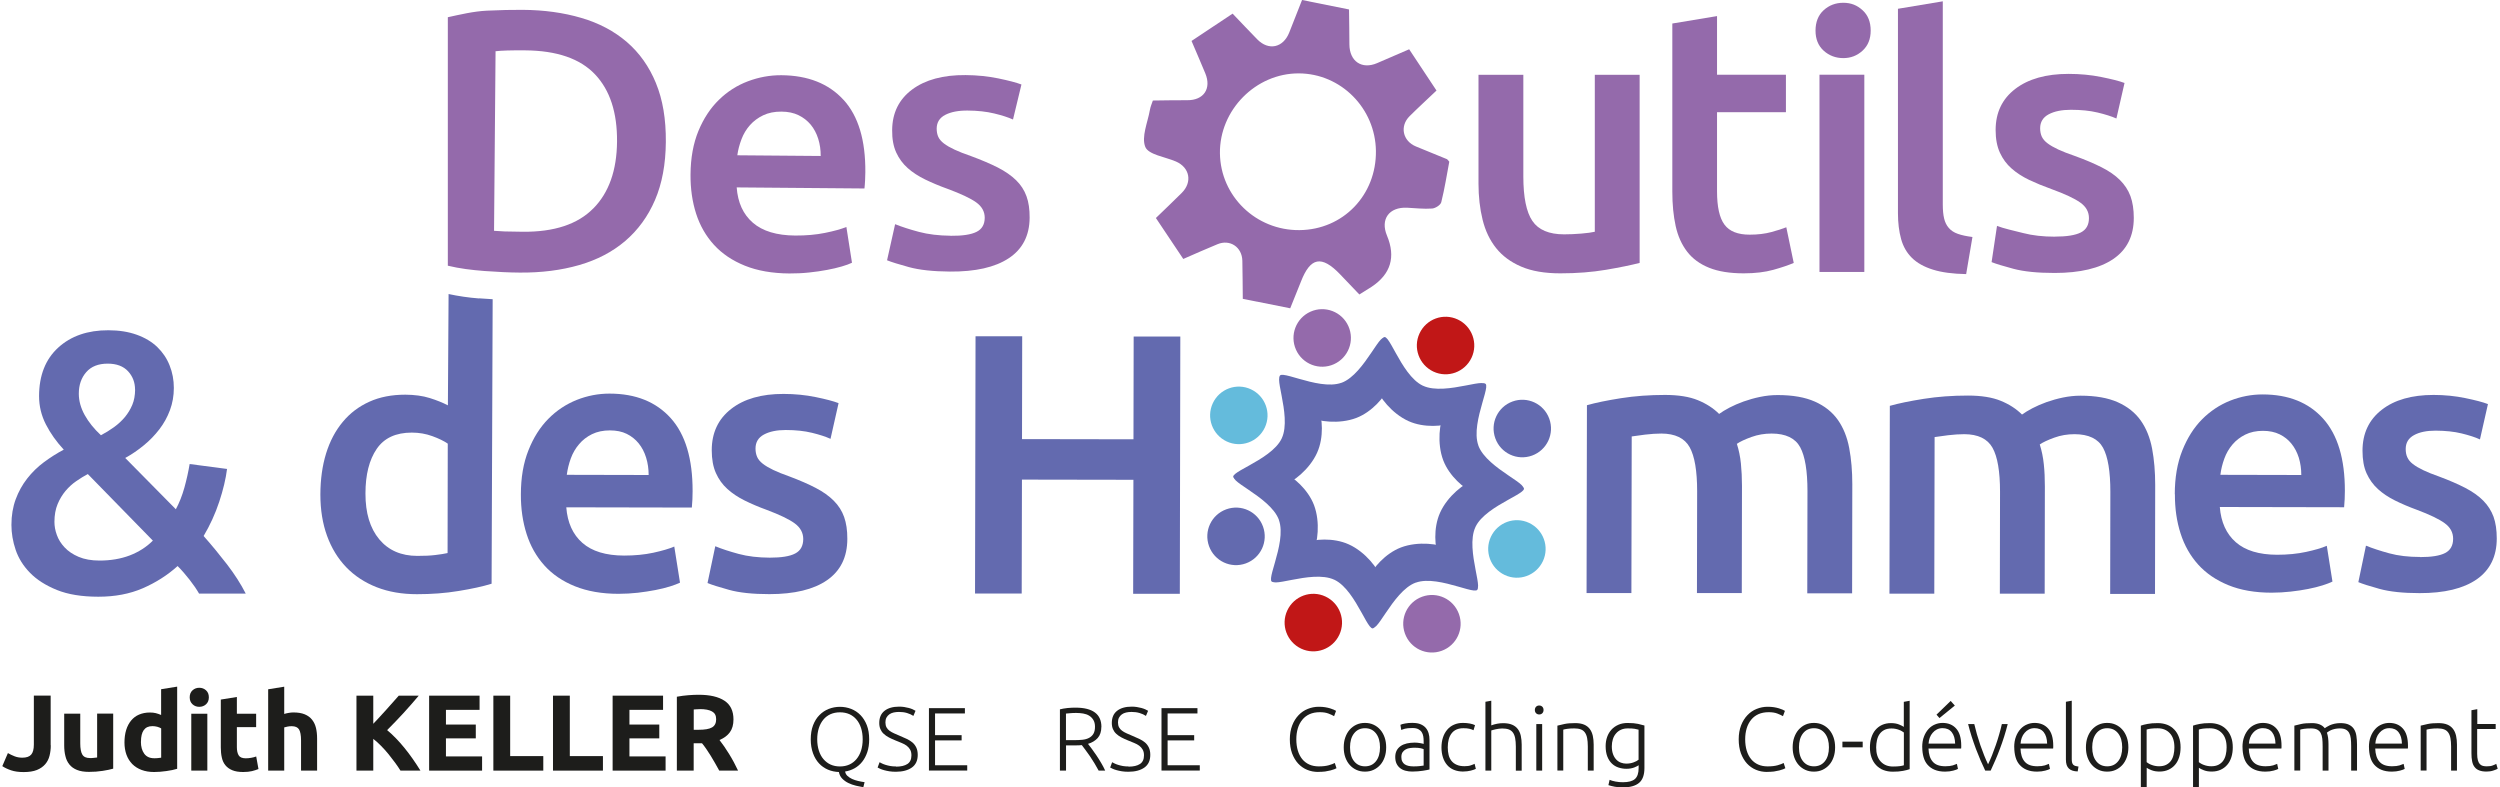 <svg xmlns="http://www.w3.org/2000/svg" width="381" height="120" viewBox="0 0 381 120" fill="none"><path d="M7.74 113.596C7.74 114.153 7.673 114.682 7.548 115.182C7.424 115.673 7.203 116.105 6.886 116.471C6.569 116.836 6.147 117.134 5.619 117.346C5.091 117.558 4.42 117.663 3.604 117.663C2.855 117.663 2.222 117.577 1.685 117.394C1.147 117.211 0.706 117 0.351 116.759L1.205 114.769C1.521 114.952 1.867 115.125 2.222 115.259C2.587 115.403 2.98 115.471 3.402 115.471C4.026 115.471 4.477 115.317 4.746 115.009C5.024 114.702 5.159 114.182 5.159 113.461V106.008H7.721V113.586L7.74 113.596Z" fill="#1D1D1B"></path><path d="M17.251 117.144C16.838 117.269 16.3 117.375 15.638 117.481C14.986 117.586 14.295 117.634 13.565 117.634C12.836 117.634 12.222 117.538 11.732 117.336C11.243 117.134 10.859 116.865 10.571 116.5C10.283 116.144 10.082 115.721 9.967 115.221C9.842 114.73 9.784 114.182 9.784 113.586V108.759H12.231V113.288C12.231 114.076 12.337 114.653 12.548 115C12.759 115.355 13.143 115.528 13.719 115.528C13.892 115.528 14.084 115.528 14.276 115.5C14.477 115.48 14.65 115.461 14.803 115.442V108.749H17.251V117.125V117.144Z" fill="#1D1D1B"></path><path d="M27.011 117.163C26.79 117.231 26.541 117.288 26.253 117.356C25.965 117.413 25.667 117.471 25.36 117.509C25.044 117.558 24.727 117.586 24.41 117.615C24.084 117.644 23.777 117.654 23.479 117.654C22.769 117.654 22.136 117.548 21.57 117.336C21.013 117.125 20.543 116.827 20.159 116.442C19.775 116.048 19.477 115.577 19.276 115.028C19.074 114.471 18.969 113.846 18.969 113.153C18.969 112.461 19.055 111.817 19.228 111.249C19.401 110.682 19.66 110.201 19.986 109.807C20.312 109.413 20.715 109.105 21.195 108.903C21.675 108.701 22.212 108.586 22.827 108.586C23.163 108.586 23.47 108.614 23.738 108.682C24.007 108.749 24.276 108.845 24.554 108.961V105.037L27.001 104.643V117.154L27.011 117.163ZM21.474 113.038C21.474 113.798 21.646 114.403 21.982 114.865C22.318 115.327 22.827 115.557 23.498 115.557C23.719 115.557 23.921 115.557 24.103 115.528C24.285 115.509 24.439 115.49 24.564 115.471V111.009C24.41 110.913 24.209 110.826 23.969 110.759C23.729 110.692 23.47 110.663 23.22 110.663C22.059 110.663 21.483 111.451 21.483 113.038H21.474Z" fill="#1D1D1B"></path><path d="M31.829 106.268C31.829 106.72 31.685 107.076 31.397 107.336C31.109 107.595 30.763 107.72 30.37 107.72C29.976 107.72 29.631 107.595 29.343 107.336C29.055 107.076 28.911 106.72 28.911 106.268C28.911 105.816 29.055 105.46 29.343 105.201C29.631 104.941 29.976 104.816 30.37 104.816C30.763 104.816 31.109 104.941 31.397 105.201C31.685 105.46 31.829 105.816 31.829 106.268ZM31.598 117.442H29.151V108.778H31.598V117.442Z" fill="#1D1D1B"></path><path d="M33.652 106.614L36.099 106.22V108.778H39.036V110.817H36.099V113.865C36.099 114.384 36.185 114.798 36.368 115.105C36.55 115.413 36.915 115.567 37.462 115.567C37.721 115.567 37.999 115.538 38.278 115.49C38.556 115.442 38.815 115.375 39.045 115.288L39.391 117.202C39.093 117.327 38.767 117.423 38.402 117.519C38.038 117.606 37.596 117.654 37.068 117.654C36.397 117.654 35.85 117.567 35.408 117.384C34.967 117.202 34.621 116.952 34.352 116.625C34.084 116.298 33.901 115.904 33.805 115.442C33.7 114.98 33.652 114.471 33.652 113.913V106.634V106.614Z" fill="#1D1D1B"></path><path d="M40.869 117.442V105.047L43.316 104.653V108.807C43.48 108.749 43.691 108.701 43.95 108.653C44.209 108.605 44.458 108.576 44.698 108.576C45.399 108.576 45.984 108.672 46.445 108.864C46.906 109.057 47.28 109.326 47.558 109.682C47.837 110.038 48.038 110.451 48.153 110.932C48.268 111.413 48.326 111.951 48.326 112.547V117.442H45.879V112.846C45.879 112.057 45.773 111.49 45.572 111.163C45.37 110.836 44.996 110.672 44.449 110.672C44.228 110.672 44.026 110.692 43.835 110.73C43.643 110.768 43.47 110.807 43.316 110.855V117.442H40.869Z" fill="#1D1D1B"></path><path d="M61.032 117.442C60.802 117.067 60.533 116.673 60.217 116.24C59.9 115.807 59.564 115.375 59.209 114.932C58.854 114.49 58.47 114.076 58.077 113.673C57.683 113.269 57.29 112.913 56.887 112.605V117.442H54.324V106.018H56.887V110.307C57.549 109.615 58.211 108.884 58.892 108.134C59.574 107.384 60.198 106.672 60.773 106.018H63.816C63.038 106.941 62.261 107.836 61.474 108.691C60.687 109.547 59.862 110.403 58.998 111.269C59.91 112.028 60.783 112.932 61.637 113.98C62.491 115.028 63.297 116.182 64.075 117.442H61.023H61.032Z" fill="#1D1D1B"></path><path d="M65.399 117.442V106.018H73.086V108.182H67.961V110.422H72.51V112.528H67.961V115.278H73.47V117.442H65.399Z" fill="#1D1D1B"></path><path d="M82.798 115.23V117.442H75.188V106.018H77.75V115.23H82.798Z" fill="#1D1D1B"></path><path d="M91.887 115.23V117.442H84.276V106.018H86.839V115.23H91.887Z" fill="#1D1D1B"></path><path d="M93.364 117.442V106.018H101.051V108.182H95.927V110.422H100.476V112.528H95.927V115.278H101.435V117.442H93.364Z" fill="#1D1D1B"></path><path d="M106.493 105.883C108.201 105.883 109.507 106.191 110.418 106.797C111.33 107.403 111.781 108.355 111.781 109.643C111.781 110.442 111.599 111.095 111.234 111.595C110.869 112.096 110.341 112.49 109.65 112.778C109.881 113.067 110.121 113.394 110.37 113.759C110.62 114.125 110.869 114.509 111.119 114.913C111.368 115.317 111.608 115.73 111.839 116.163C112.069 116.596 112.28 117.019 112.482 117.442H109.612C109.401 117.067 109.19 116.692 108.979 116.307C108.768 115.923 108.547 115.548 108.316 115.182C108.086 114.817 107.865 114.48 107.645 114.153C107.424 113.826 107.203 113.538 106.983 113.269H105.716V117.442H103.153V106.182C103.71 106.076 104.286 105.999 104.89 105.951C105.495 105.903 106.023 105.883 106.493 105.883ZM106.647 108.076C106.464 108.076 106.292 108.076 106.148 108.095C106.004 108.105 105.86 108.114 105.725 108.124V111.22H106.445C107.405 111.22 108.096 111.105 108.518 110.855C108.931 110.615 109.142 110.201 109.142 109.615C109.142 109.028 108.931 108.653 108.508 108.422C108.086 108.182 107.462 108.066 106.647 108.066V108.076Z" fill="#1D1D1B"></path><path d="M132.463 112.673C132.463 113.403 132.367 114.057 132.175 114.625C131.983 115.192 131.724 115.682 131.397 116.096C131.071 116.509 130.678 116.836 130.236 117.086C129.785 117.336 129.305 117.5 128.797 117.577C128.835 117.836 128.95 118.058 129.142 118.24C129.334 118.423 129.574 118.577 129.852 118.711C130.131 118.836 130.438 118.942 130.774 119.019C131.109 119.096 131.436 119.163 131.762 119.202L131.57 119.981C131.225 119.913 130.85 119.837 130.447 119.74C130.044 119.644 129.66 119.51 129.305 119.337C128.941 119.163 128.633 118.942 128.365 118.673C128.096 118.404 127.923 118.058 127.846 117.654C127.261 117.634 126.714 117.519 126.186 117.298C125.668 117.077 125.207 116.759 124.823 116.346C124.44 115.932 124.123 115.413 123.902 114.798C123.681 114.182 123.557 113.48 123.557 112.682C123.557 111.884 123.672 111.153 123.912 110.528C124.152 109.913 124.468 109.393 124.881 108.98C125.284 108.566 125.764 108.249 126.301 108.038C126.839 107.826 127.415 107.72 128.01 107.72C128.605 107.72 129.18 107.826 129.718 108.038C130.255 108.249 130.726 108.557 131.138 108.98C131.541 109.393 131.868 109.913 132.108 110.528C132.347 111.144 132.463 111.865 132.463 112.682V112.673ZM131.474 112.673C131.474 112.028 131.388 111.461 131.225 110.951C131.061 110.442 130.831 110.009 130.524 109.653C130.227 109.297 129.862 109.028 129.44 108.836C129.017 108.653 128.537 108.557 128.01 108.557C127.482 108.557 127.002 108.653 126.58 108.836C126.157 109.028 125.793 109.297 125.495 109.653C125.198 110.009 124.958 110.442 124.795 110.951C124.632 111.461 124.545 112.038 124.545 112.673C124.545 113.307 124.632 113.884 124.795 114.394C124.958 114.903 125.188 115.336 125.495 115.692C125.802 116.048 126.157 116.327 126.58 116.519C127.002 116.711 127.482 116.807 128.01 116.807C128.537 116.807 129.017 116.711 129.44 116.519C129.862 116.327 130.227 116.048 130.524 115.692C130.822 115.336 131.061 114.903 131.225 114.394C131.388 113.884 131.474 113.307 131.474 112.673Z" fill="#1D1D1B"></path><path d="M136.56 116.836C137.299 116.836 137.875 116.702 138.288 116.432C138.701 116.163 138.902 115.721 138.902 115.115C138.902 114.769 138.835 114.471 138.701 114.24C138.566 114.009 138.393 113.807 138.173 113.644C137.952 113.48 137.702 113.346 137.415 113.23C137.127 113.115 136.839 112.999 136.522 112.865C136.129 112.711 135.773 112.547 135.466 112.384C135.159 112.221 134.891 112.038 134.67 111.826C134.449 111.624 134.286 111.384 134.171 111.115C134.056 110.845 133.998 110.538 133.998 110.182C133.998 109.365 134.267 108.749 134.804 108.326C135.342 107.903 136.09 107.691 137.05 107.691C137.309 107.691 137.559 107.711 137.808 107.749C138.058 107.787 138.288 107.836 138.499 107.893C138.71 107.951 138.912 108.018 139.084 108.095C139.257 108.172 139.411 108.249 139.526 108.326L139.2 109.105C138.931 108.922 138.614 108.778 138.23 108.663C137.846 108.547 137.443 108.499 137.002 108.499C136.704 108.499 136.426 108.528 136.177 108.586C135.927 108.643 135.706 108.739 135.524 108.874C135.342 109.009 135.198 109.172 135.092 109.374C134.987 109.576 134.939 109.817 134.939 110.105C134.939 110.393 134.996 110.643 135.102 110.845C135.207 111.047 135.361 111.22 135.562 111.365C135.764 111.509 135.985 111.644 136.253 111.759C136.522 111.874 136.81 111.999 137.117 112.134C137.491 112.288 137.846 112.442 138.182 112.605C138.518 112.769 138.806 112.942 139.056 113.153C139.305 113.365 139.497 113.624 139.641 113.923C139.785 114.221 139.862 114.596 139.862 115.038C139.862 115.904 139.564 116.548 138.969 116.971C138.374 117.394 137.559 117.615 136.541 117.615C136.177 117.615 135.841 117.596 135.543 117.548C135.246 117.5 134.977 117.442 134.737 117.375C134.497 117.307 134.296 117.24 134.132 117.163C133.969 117.086 133.845 117.029 133.749 116.971L134.046 116.163C134.142 116.221 134.257 116.279 134.42 116.355C134.574 116.432 134.756 116.5 134.967 116.567C135.178 116.634 135.418 116.692 135.678 116.74C135.946 116.788 136.234 116.807 136.551 116.807L136.56 116.836Z" fill="#1D1D1B"></path><path d="M141.57 117.442V107.922H147.05V108.73H142.501V112.038H146.551V112.836H142.501V116.625H147.405V117.432H141.57V117.442Z" fill="#1D1D1B"></path><path d="M167.847 110.778C167.847 111.49 167.655 112.057 167.29 112.471C166.916 112.884 166.426 113.182 165.812 113.365C165.956 113.548 166.148 113.798 166.378 114.105C166.609 114.413 166.848 114.759 167.098 115.125C167.348 115.49 167.587 115.884 167.827 116.288C168.067 116.692 168.269 117.077 168.432 117.442H167.434C167.242 117.077 167.031 116.711 166.81 116.346C166.589 115.98 166.359 115.625 166.129 115.278C165.898 114.932 165.668 114.615 165.447 114.326C165.227 114.038 165.035 113.778 164.871 113.557C164.584 113.586 164.286 113.596 163.998 113.596H162.463V117.442H161.532V108.105C161.858 108.018 162.242 107.951 162.693 107.903C163.144 107.855 163.547 107.845 163.921 107.845C165.227 107.845 166.215 108.095 166.868 108.586C167.53 109.076 167.856 109.816 167.856 110.788L167.847 110.778ZM164.017 108.653C163.672 108.653 163.365 108.663 163.106 108.691C162.847 108.711 162.626 108.739 162.453 108.749V112.798H163.739C164.171 112.798 164.574 112.778 164.958 112.74C165.342 112.701 165.678 112.605 165.956 112.461C166.234 112.317 166.465 112.115 166.628 111.845C166.791 111.576 166.877 111.22 166.877 110.759C166.877 110.336 166.791 109.99 166.628 109.72C166.465 109.441 166.244 109.23 165.985 109.066C165.716 108.903 165.419 108.797 165.073 108.739C164.728 108.682 164.372 108.653 164.008 108.653H164.017Z" fill="#1D1D1B"></path><path d="M172.002 116.836C172.741 116.836 173.317 116.702 173.73 116.432C174.142 116.163 174.344 115.721 174.344 115.115C174.344 114.769 174.277 114.471 174.142 114.24C174.008 114.009 173.835 113.807 173.615 113.644C173.394 113.48 173.144 113.346 172.856 113.23C172.569 113.115 172.281 112.999 171.964 112.865C171.57 112.711 171.215 112.547 170.908 112.384C170.601 112.221 170.332 112.038 170.112 111.826C169.891 111.624 169.728 111.384 169.613 111.115C169.498 110.845 169.44 110.538 169.44 110.182C169.44 109.365 169.709 108.749 170.246 108.326C170.784 107.903 171.532 107.691 172.492 107.691C172.751 107.691 173 107.711 173.25 107.749C173.499 107.787 173.73 107.836 173.941 107.893C174.152 107.951 174.354 108.018 174.526 108.095C174.699 108.172 174.853 108.249 174.968 108.326L174.642 109.105C174.373 108.922 174.056 108.778 173.672 108.663C173.288 108.547 172.885 108.499 172.444 108.499C172.146 108.499 171.868 108.528 171.618 108.586C171.369 108.643 171.148 108.739 170.966 108.874C170.784 109.009 170.64 109.172 170.534 109.374C170.428 109.576 170.38 109.817 170.38 110.105C170.38 110.393 170.438 110.643 170.544 110.845C170.649 111.047 170.803 111.22 171.004 111.365C171.206 111.509 171.427 111.644 171.695 111.759C171.964 111.874 172.252 111.999 172.559 112.134C172.933 112.288 173.288 112.442 173.624 112.605C173.96 112.769 174.248 112.942 174.498 113.153C174.747 113.365 174.939 113.624 175.083 113.923C175.227 114.221 175.304 114.596 175.304 115.038C175.304 115.904 175.006 116.548 174.411 116.971C173.816 117.394 173 117.615 171.983 117.615C171.618 117.615 171.283 117.596 170.985 117.548C170.688 117.5 170.419 117.442 170.179 117.375C169.939 117.307 169.737 117.24 169.574 117.163C169.411 117.086 169.286 117.029 169.19 116.971L169.488 116.163C169.584 116.221 169.699 116.279 169.862 116.355C170.016 116.432 170.198 116.5 170.409 116.567C170.62 116.634 170.86 116.692 171.119 116.74C171.388 116.788 171.676 116.807 171.993 116.807L172.002 116.836Z" fill="#1D1D1B"></path><path d="M177.012 117.442V107.922H182.492V108.73H177.943V112.038H181.993V112.836H177.943V116.625H182.847V117.432H177.012V117.442Z" fill="#1D1D1B"></path><path d="M200.908 117.644C200.294 117.644 199.728 117.538 199.2 117.317C198.672 117.096 198.221 116.779 197.828 116.355C197.444 115.932 197.137 115.413 196.906 114.798C196.685 114.182 196.57 113.471 196.57 112.673C196.57 111.874 196.695 111.172 196.935 110.547C197.175 109.922 197.501 109.413 197.904 108.99C198.307 108.566 198.768 108.249 199.305 108.038C199.833 107.826 200.39 107.711 200.966 107.711C201.321 107.711 201.647 107.73 201.935 107.778C202.223 107.826 202.482 107.884 202.703 107.951C202.924 108.018 203.106 108.086 203.259 108.153C203.413 108.22 203.538 108.288 203.614 108.336L203.317 109.143C203.087 109.009 202.799 108.874 202.444 108.739C202.089 108.605 201.657 108.538 201.138 108.538C200.543 108.538 200.025 108.643 199.584 108.836C199.142 109.038 198.768 109.316 198.471 109.691C198.173 110.057 197.943 110.49 197.789 110.999C197.636 111.509 197.559 112.057 197.559 112.673C197.559 113.288 197.636 113.875 197.789 114.384C197.943 114.894 198.163 115.327 198.451 115.682C198.739 116.038 199.104 116.317 199.526 116.509C199.948 116.702 200.438 116.798 200.985 116.798C201.59 116.798 202.089 116.74 202.501 116.625C202.904 116.509 203.211 116.394 203.423 116.279L203.682 117.077C203.614 117.125 203.509 117.173 203.355 117.231C203.202 117.288 203 117.356 202.77 117.413C202.54 117.471 202.261 117.529 201.945 117.577C201.638 117.615 201.282 117.634 200.908 117.634V117.644Z" fill="#1D1D1B"></path><path d="M211.254 113.894C211.254 114.451 211.177 114.961 211.014 115.413C210.85 115.875 210.63 116.259 210.342 116.577C210.054 116.894 209.718 117.144 209.325 117.327C208.931 117.509 208.499 117.596 208.019 117.596C207.539 117.596 207.108 117.509 206.714 117.327C206.321 117.144 205.985 116.904 205.697 116.577C205.409 116.259 205.188 115.865 205.025 115.413C204.862 114.952 204.785 114.451 204.785 113.894C204.785 113.336 204.862 112.826 205.025 112.374C205.188 111.913 205.409 111.528 205.697 111.201C205.985 110.874 206.321 110.624 206.714 110.442C207.108 110.259 207.539 110.172 208.019 110.172C208.499 110.172 208.931 110.259 209.325 110.442C209.718 110.624 210.054 110.874 210.342 111.201C210.63 111.528 210.85 111.913 211.014 112.374C211.177 112.836 211.254 113.336 211.254 113.894ZM210.313 113.894C210.313 113.009 210.111 112.297 209.699 111.769C209.286 111.24 208.73 110.98 208.029 110.98C207.328 110.98 206.772 111.24 206.359 111.769C205.946 112.297 205.745 112.999 205.745 113.894C205.745 114.788 205.946 115.49 206.359 116.009C206.772 116.529 207.328 116.788 208.029 116.788C208.73 116.788 209.286 116.529 209.699 116.009C210.111 115.49 210.313 114.778 210.313 113.894Z" fill="#1D1D1B"></path><path d="M215.313 110.172C215.774 110.172 216.177 110.24 216.494 110.374C216.82 110.509 217.079 110.692 217.281 110.922C217.482 111.153 217.626 111.432 217.722 111.749C217.818 112.067 217.856 112.422 217.856 112.788V117.269C217.77 117.298 217.636 117.327 217.463 117.356C217.29 117.384 217.089 117.423 216.858 117.461C216.628 117.5 216.379 117.529 216.1 117.548C215.822 117.567 215.534 117.586 215.246 117.586C214.872 117.586 214.526 117.548 214.21 117.461C213.893 117.384 213.624 117.25 213.384 117.067C213.154 116.884 212.972 116.663 212.837 116.384C212.703 116.105 212.636 115.769 212.636 115.365C212.636 114.961 212.713 114.653 212.856 114.375C213 114.096 213.212 113.875 213.471 113.692C213.739 113.509 214.046 113.384 214.411 113.298C214.776 113.221 215.169 113.173 215.601 113.173C215.726 113.173 215.86 113.173 216.004 113.192C216.148 113.201 216.283 113.221 216.417 113.249C216.551 113.269 216.666 113.298 216.762 113.317C216.858 113.336 216.926 113.365 216.964 113.374V112.932C216.964 112.682 216.945 112.442 216.906 112.211C216.868 111.98 216.791 111.769 216.666 111.576C216.542 111.384 216.369 111.24 216.148 111.124C215.928 111.009 215.63 110.951 215.265 110.951C214.747 110.951 214.354 110.99 214.104 111.057C213.845 111.134 213.663 111.192 213.547 111.24L213.423 110.461C213.576 110.384 213.816 110.317 214.142 110.259C214.469 110.192 214.853 110.163 215.313 110.163V110.172ZM215.39 116.798C215.736 116.798 216.043 116.788 216.302 116.759C216.561 116.74 216.782 116.711 216.964 116.673V114.173C216.858 114.125 216.705 114.076 216.484 114.028C216.263 113.98 215.966 113.951 215.582 113.951C215.361 113.951 215.131 113.971 214.901 114C214.67 114.028 214.44 114.096 214.248 114.201C214.046 114.307 213.883 114.451 213.759 114.634C213.634 114.817 213.567 115.057 213.567 115.365C213.567 115.634 213.605 115.855 213.701 116.038C213.787 116.221 213.912 116.365 214.075 116.48C214.238 116.586 214.43 116.673 214.651 116.721C214.872 116.769 215.131 116.798 215.409 116.798H215.39Z" fill="#1D1D1B"></path><path d="M223.029 117.586C222.482 117.586 222.002 117.5 221.58 117.327C221.158 117.154 220.812 116.904 220.534 116.577C220.256 116.25 220.044 115.865 219.9 115.413C219.756 114.961 219.68 114.461 219.68 113.913C219.68 113.365 219.756 112.846 219.91 112.384C220.064 111.922 220.275 111.538 220.563 111.201C220.851 110.865 221.186 110.615 221.589 110.442C221.993 110.259 222.444 110.172 222.943 110.172C223.327 110.172 223.682 110.201 224.018 110.268C224.353 110.336 224.613 110.413 224.795 110.518L224.565 111.288C224.382 111.192 224.181 111.124 223.95 111.067C223.72 111.009 223.413 110.98 223.029 110.98C222.242 110.98 221.647 111.23 221.244 111.74C220.841 112.249 220.639 112.971 220.639 113.903C220.639 114.326 220.687 114.711 220.774 115.067C220.86 115.423 221.014 115.721 221.215 115.971C221.417 116.221 221.685 116.423 222.012 116.557C222.338 116.702 222.732 116.769 223.192 116.769C223.576 116.769 223.902 116.731 224.161 116.634C224.421 116.548 224.613 116.471 224.728 116.404L224.92 117.173C224.756 117.259 224.497 117.356 224.142 117.442C223.787 117.529 223.423 117.577 223.039 117.577L223.029 117.586Z" fill="#1D1D1B"></path><path d="M226.378 117.442V106.951L227.271 106.787V110.547C227.559 110.442 227.856 110.355 228.163 110.297C228.461 110.24 228.768 110.211 229.066 110.211C229.613 110.211 230.073 110.288 230.438 110.442C230.803 110.595 231.091 110.817 231.311 111.105C231.532 111.394 231.686 111.74 231.772 112.144C231.858 112.547 231.906 112.99 231.906 113.48V117.452H231.014V113.769C231.014 113.269 230.975 112.836 230.908 112.49C230.841 112.144 230.726 111.855 230.563 111.634C230.4 111.413 230.188 111.259 229.929 111.163C229.661 111.067 229.334 111.019 228.931 111.019C228.778 111.019 228.615 111.028 228.432 111.057C228.25 111.086 228.087 111.115 227.933 111.144C227.78 111.172 227.636 111.211 227.511 111.249C227.386 111.288 227.309 111.317 227.271 111.326V117.442H226.378Z" fill="#1D1D1B"></path><path d="M235.236 108.201C235.236 108.413 235.169 108.576 235.045 108.701C234.92 108.826 234.766 108.884 234.574 108.884C234.382 108.884 234.238 108.826 234.104 108.701C233.979 108.576 233.912 108.413 233.912 108.201C233.912 107.989 233.979 107.826 234.104 107.701C234.229 107.576 234.382 107.518 234.574 107.518C234.766 107.518 234.91 107.576 235.045 107.701C235.169 107.826 235.236 107.989 235.236 108.201ZM235.025 117.442H234.133V110.345H235.025V117.442Z" fill="#1D1D1B"></path><path d="M237.358 110.586C237.626 110.509 237.982 110.432 238.423 110.336C238.874 110.24 239.421 110.201 240.064 110.201C240.602 110.201 241.053 110.278 241.417 110.432C241.782 110.586 242.06 110.807 242.281 111.095C242.502 111.384 242.646 111.73 242.742 112.134C242.828 112.538 242.876 112.98 242.876 113.471V117.442H241.983V113.759C241.983 113.259 241.945 112.826 241.878 112.48C241.811 112.134 241.696 111.846 241.532 111.624C241.369 111.403 241.168 111.249 240.899 111.153C240.64 111.057 240.314 111.009 239.92 111.009C239.498 111.009 239.133 111.028 238.836 111.076C238.529 111.124 238.327 111.163 238.241 111.201V117.432H237.348V110.576L237.358 110.586Z" fill="#1D1D1B"></path><path d="M249.738 116.615C249.68 116.663 249.603 116.711 249.488 116.769C249.383 116.827 249.248 116.894 249.085 116.952C248.922 117.019 248.74 117.067 248.538 117.106C248.336 117.144 248.106 117.163 247.847 117.163C247.434 117.163 247.041 117.096 246.657 116.971C246.273 116.846 245.937 116.644 245.649 116.365C245.361 116.086 245.131 115.74 244.958 115.298C244.786 114.855 244.699 114.336 244.699 113.711C244.699 113.211 244.776 112.74 244.93 112.307C245.083 111.874 245.304 111.509 245.592 111.192C245.88 110.874 246.235 110.634 246.647 110.451C247.06 110.268 247.53 110.182 248.049 110.182C248.711 110.182 249.229 110.23 249.632 110.317C250.026 110.403 250.352 110.49 250.611 110.567V117.048C250.611 118.106 250.333 118.865 249.786 119.317C249.239 119.769 248.413 120 247.31 120C246.849 120 246.436 119.962 246.072 119.894C245.707 119.827 245.381 119.74 245.121 119.654L245.304 118.846C245.525 118.942 245.822 119.038 246.196 119.106C246.571 119.183 246.955 119.211 247.338 119.211C248.183 119.211 248.788 119.048 249.162 118.721C249.536 118.394 249.728 117.836 249.728 117.048V116.577L249.738 116.615ZM249.718 111.201C249.565 111.153 249.363 111.115 249.114 111.067C248.864 111.019 248.519 111.009 248.058 111.009C247.674 111.009 247.338 111.076 247.041 111.211C246.743 111.345 246.494 111.528 246.283 111.778C246.072 112.019 245.908 112.307 245.803 112.644C245.697 112.98 245.64 113.346 245.64 113.75C245.64 114.221 245.707 114.615 245.832 114.952C245.956 115.288 246.129 115.557 246.331 115.769C246.532 115.98 246.772 116.134 247.031 116.23C247.3 116.327 247.569 116.375 247.837 116.375C248.24 116.375 248.605 116.317 248.941 116.192C249.277 116.077 249.536 115.932 249.718 115.779V111.201Z" fill="#1D1D1B"></path><path d="M269.315 117.644C268.701 117.644 268.135 117.538 267.607 117.317C267.079 117.096 266.628 116.779 266.235 116.355C265.851 115.932 265.544 115.413 265.313 114.798C265.093 114.182 264.978 113.471 264.978 112.673C264.978 111.874 265.102 111.172 265.342 110.547C265.582 109.922 265.908 109.413 266.312 108.99C266.715 108.566 267.175 108.249 267.713 108.038C268.24 107.826 268.797 107.711 269.373 107.711C269.728 107.711 270.054 107.73 270.342 107.778C270.63 107.826 270.889 107.884 271.11 107.951C271.331 108.018 271.513 108.086 271.667 108.153C271.82 108.22 271.945 108.288 272.022 108.336L271.724 109.143C271.494 109.009 271.206 108.874 270.851 108.739C270.496 108.605 270.064 108.538 269.546 108.538C268.951 108.538 268.432 108.643 267.991 108.836C267.55 109.038 267.175 109.316 266.878 109.691C266.58 110.057 266.35 110.49 266.196 110.999C266.043 111.509 265.966 112.057 265.966 112.673C265.966 113.288 266.043 113.875 266.196 114.384C266.35 114.894 266.571 115.327 266.859 115.682C267.146 116.038 267.511 116.317 267.933 116.509C268.356 116.702 268.845 116.798 269.392 116.798C269.997 116.798 270.496 116.74 270.908 116.625C271.312 116.509 271.619 116.394 271.83 116.279L272.089 117.077C272.022 117.125 271.916 117.173 271.763 117.231C271.609 117.288 271.408 117.356 271.177 117.413C270.947 117.471 270.669 117.529 270.352 117.577C270.045 117.615 269.69 117.634 269.315 117.634V117.644Z" fill="#1D1D1B"></path><path d="M279.671 113.894C279.671 114.451 279.594 114.961 279.431 115.413C279.267 115.875 279.047 116.259 278.759 116.577C278.471 116.894 278.135 117.144 277.742 117.327C277.348 117.509 276.916 117.596 276.436 117.596C275.957 117.596 275.525 117.509 275.131 117.327C274.738 117.144 274.402 116.904 274.114 116.577C273.826 116.259 273.605 115.865 273.442 115.413C273.279 114.952 273.202 114.451 273.202 113.894C273.202 113.336 273.279 112.826 273.442 112.374C273.605 111.913 273.826 111.528 274.114 111.201C274.402 110.874 274.738 110.624 275.131 110.442C275.525 110.259 275.957 110.172 276.436 110.172C276.916 110.172 277.348 110.259 277.742 110.442C278.135 110.624 278.471 110.874 278.759 111.201C279.047 111.528 279.267 111.913 279.431 112.374C279.594 112.836 279.671 113.336 279.671 113.894ZM278.73 113.894C278.73 113.009 278.528 112.297 278.116 111.769C277.703 111.24 277.147 110.98 276.446 110.98C275.745 110.98 275.189 111.24 274.776 111.769C274.363 112.297 274.162 112.999 274.162 113.894C274.162 114.788 274.363 115.49 274.776 116.009C275.189 116.529 275.745 116.788 276.446 116.788C277.147 116.788 277.703 116.529 278.116 116.009C278.528 115.49 278.73 114.778 278.73 113.894Z" fill="#1D1D1B"></path><path d="M280.784 113.028H283.874V113.894H280.784V113.028Z" fill="#1D1D1B"></path><path d="M291.033 117.221C290.765 117.317 290.429 117.404 290.016 117.481C289.603 117.567 289.085 117.606 288.452 117.606C287.933 117.606 287.463 117.519 287.031 117.356C286.599 117.192 286.244 116.942 285.937 116.625C285.63 116.307 285.39 115.913 285.227 115.461C285.054 115 284.978 114.49 284.978 113.913C284.978 113.374 285.045 112.874 285.189 112.422C285.333 111.971 285.534 111.576 285.812 111.249C286.091 110.922 286.417 110.663 286.82 110.48C287.223 110.297 287.674 110.201 288.183 110.201C288.644 110.201 289.056 110.268 289.392 110.403C289.728 110.538 289.987 110.663 290.141 110.778V106.961L291.033 106.797V117.231V117.221ZM290.15 111.634C290.064 111.567 289.968 111.499 289.843 111.432C289.718 111.355 289.574 111.288 289.411 111.23C289.248 111.163 289.066 111.115 288.874 111.076C288.682 111.038 288.48 111.019 288.269 111.019C287.828 111.019 287.463 111.095 287.166 111.249C286.868 111.403 286.628 111.615 286.446 111.874C286.264 112.134 286.129 112.442 286.052 112.798C285.976 113.153 285.928 113.519 285.928 113.913C285.928 114.846 286.158 115.567 286.628 116.067C287.098 116.567 287.713 116.817 288.48 116.817C288.922 116.817 289.267 116.798 289.546 116.759C289.814 116.721 290.016 116.673 290.15 116.625V111.653V111.634Z" fill="#1D1D1B"></path><path d="M292.943 113.884C292.943 113.259 293.03 112.721 293.212 112.259C293.385 111.797 293.625 111.413 293.913 111.095C294.201 110.778 294.527 110.557 294.901 110.403C295.266 110.249 295.65 110.172 296.043 110.172C296.907 110.172 297.598 110.451 298.116 111.028C298.634 111.595 298.893 112.471 298.893 113.653C298.893 113.73 298.893 113.798 298.893 113.875C298.893 113.951 298.884 114.019 298.874 114.076H293.903C293.932 114.952 294.143 115.615 294.546 116.077C294.949 116.548 295.583 116.779 296.465 116.779C296.945 116.779 297.329 116.731 297.617 116.644C297.895 116.548 298.107 116.471 298.231 116.413L298.394 117.182C298.27 117.259 298.03 117.346 297.675 117.442C297.32 117.538 296.907 117.596 296.437 117.596C295.813 117.596 295.285 117.5 294.844 117.317C294.402 117.134 294.047 116.875 293.759 116.548C293.471 116.221 293.27 115.827 293.145 115.375C293.02 114.923 292.953 114.423 292.953 113.884H292.943ZM297.963 113.317C297.943 112.576 297.771 111.999 297.444 111.586C297.118 111.172 296.648 110.97 296.043 110.97C295.726 110.97 295.439 111.038 295.189 111.163C294.94 111.288 294.719 111.461 294.536 111.682C294.345 111.894 294.201 112.144 294.095 112.432C293.989 112.721 293.932 113.019 293.913 113.326H297.963V113.317ZM297.915 107.528L295.573 109.432L295.122 108.913L297.281 106.826L297.915 107.528Z" fill="#1D1D1B"></path><path d="M302.982 116.481C303.174 116.086 303.375 115.634 303.577 115.125C303.778 114.615 303.97 114.086 304.162 113.548C304.354 112.999 304.527 112.451 304.68 111.903C304.844 111.345 304.978 110.826 305.083 110.345H305.976C305.813 110.999 305.63 111.634 305.429 112.269C305.227 112.903 305.016 113.519 304.786 114.125C304.565 114.73 304.325 115.307 304.085 115.865C303.845 116.423 303.605 116.952 303.375 117.442H302.55C302.31 116.952 302.07 116.423 301.83 115.865C301.59 115.307 301.36 114.73 301.129 114.125C300.909 113.519 300.688 112.903 300.486 112.269C300.285 111.634 300.103 110.999 299.939 110.345H300.88C300.995 110.826 301.129 111.345 301.283 111.903C301.446 112.461 301.619 113.009 301.801 113.548C301.993 114.096 302.185 114.615 302.387 115.125C302.588 115.634 302.79 116.086 302.982 116.481Z" fill="#1D1D1B"></path><path d="M306.964 113.884C306.964 113.259 307.051 112.721 307.233 112.259C307.406 111.797 307.646 111.413 307.934 111.095C308.222 110.778 308.548 110.557 308.922 110.403C309.287 110.249 309.671 110.172 310.064 110.172C310.928 110.172 311.619 110.451 312.137 111.028C312.655 111.595 312.914 112.471 312.914 113.653C312.914 113.73 312.914 113.798 312.914 113.875C312.914 113.951 312.905 114.019 312.895 114.076H307.924C307.953 114.952 308.164 115.615 308.567 116.077C308.97 116.548 309.604 116.779 310.486 116.779C310.966 116.779 311.35 116.731 311.638 116.644C311.916 116.548 312.128 116.471 312.252 116.413L312.415 117.182C312.291 117.259 312.051 117.346 311.696 117.442C311.341 117.538 310.928 117.596 310.458 117.596C309.834 117.596 309.306 117.5 308.865 117.317C308.423 117.134 308.068 116.875 307.78 116.548C307.492 116.221 307.291 115.827 307.166 115.375C307.041 114.923 306.974 114.423 306.974 113.884H306.964ZM311.984 113.317C311.964 112.576 311.792 111.999 311.465 111.586C311.139 111.172 310.669 110.97 310.064 110.97C309.747 110.97 309.46 111.038 309.21 111.163C308.961 111.288 308.74 111.461 308.557 111.682C308.366 111.894 308.222 112.144 308.116 112.432C308.01 112.721 307.953 113.019 307.934 113.326H311.984V113.317Z" fill="#1D1D1B"></path><path d="M316.658 117.567C316.36 117.567 316.091 117.519 315.871 117.452C315.65 117.384 315.458 117.279 315.304 117.134C315.151 116.99 315.036 116.807 314.959 116.586C314.882 116.365 314.844 116.077 314.844 115.74V106.951L315.736 106.787V115.711C315.736 115.932 315.755 116.105 315.794 116.24C315.832 116.375 315.899 116.48 315.976 116.557C316.053 116.634 316.168 116.692 316.293 116.731C316.418 116.769 316.581 116.798 316.763 116.827L316.638 117.567H316.658Z" fill="#1D1D1B"></path><path d="M324.364 113.894C324.364 114.451 324.287 114.961 324.124 115.413C323.961 115.875 323.74 116.259 323.452 116.577C323.164 116.894 322.828 117.144 322.435 117.327C322.041 117.509 321.61 117.596 321.13 117.596C320.65 117.596 320.218 117.509 319.825 117.327C319.431 117.144 319.095 116.904 318.807 116.577C318.519 116.259 318.299 115.865 318.135 115.413C317.972 114.952 317.896 114.451 317.896 113.894C317.896 113.336 317.972 112.826 318.135 112.374C318.299 111.913 318.519 111.528 318.807 111.201C319.095 110.874 319.431 110.624 319.825 110.442C320.218 110.259 320.65 110.172 321.13 110.172C321.61 110.172 322.041 110.259 322.435 110.442C322.828 110.624 323.164 110.874 323.452 111.201C323.74 111.528 323.961 111.913 324.124 112.374C324.287 112.836 324.364 113.336 324.364 113.894ZM323.423 113.894C323.423 113.009 323.222 112.297 322.809 111.769C322.396 111.24 321.84 110.98 321.139 110.98C320.439 110.98 319.882 111.24 319.469 111.769C319.057 112.297 318.855 112.999 318.855 113.894C318.855 114.788 319.057 115.49 319.469 116.009C319.882 116.529 320.439 116.788 321.139 116.788C321.84 116.788 322.396 116.529 322.809 116.009C323.222 115.49 323.423 114.778 323.423 113.894Z" fill="#1D1D1B"></path><path d="M327.157 119.981H326.264V110.586C326.533 110.49 326.869 110.403 327.281 110.326C327.694 110.24 328.212 110.201 328.846 110.201C329.364 110.201 329.834 110.288 330.266 110.451C330.698 110.615 331.053 110.865 331.36 111.182C331.667 111.499 331.907 111.894 332.07 112.346C332.243 112.807 332.32 113.317 332.32 113.894C332.32 114.432 332.253 114.932 332.109 115.384C331.965 115.836 331.763 116.23 331.485 116.548C331.207 116.875 330.871 117.125 330.477 117.307C330.084 117.49 329.623 117.586 329.114 117.586C328.644 117.586 328.241 117.519 327.905 117.384C327.56 117.25 327.31 117.125 327.157 117.009V119.962V119.981ZM327.157 116.163C327.243 116.23 327.339 116.298 327.464 116.365C327.589 116.442 327.733 116.509 327.896 116.567C328.059 116.634 328.241 116.682 328.433 116.721C328.625 116.759 328.827 116.779 329.038 116.779C329.479 116.779 329.844 116.702 330.141 116.548C330.439 116.394 330.679 116.192 330.861 115.932C331.043 115.673 331.178 115.365 331.255 115.009C331.341 114.653 331.379 114.288 331.379 113.894C331.379 112.961 331.149 112.24 330.679 111.74C330.218 111.24 329.594 110.99 328.827 110.99C328.385 110.99 328.03 111.009 327.761 111.047C327.493 111.086 327.291 111.134 327.147 111.182V116.144L327.157 116.163Z" fill="#1D1D1B"></path><path d="M335.112 119.981H334.22V110.586C334.488 110.49 334.824 110.403 335.237 110.326C335.65 110.24 336.168 110.201 336.801 110.201C337.32 110.201 337.79 110.288 338.222 110.451C338.654 110.615 339.009 110.865 339.316 111.182C339.623 111.499 339.863 111.894 340.026 112.346C340.199 112.807 340.275 113.317 340.275 113.894C340.275 114.432 340.208 114.932 340.064 115.384C339.92 115.836 339.719 116.23 339.44 116.548C339.162 116.875 338.826 117.125 338.433 117.307C338.039 117.49 337.579 117.586 337.07 117.586C336.6 117.586 336.197 117.519 335.861 117.384C335.515 117.25 335.266 117.125 335.112 117.009V119.962V119.981ZM335.112 116.163C335.199 116.23 335.295 116.298 335.419 116.365C335.544 116.442 335.688 116.509 335.851 116.567C336.014 116.634 336.197 116.682 336.389 116.721C336.581 116.759 336.782 116.779 336.993 116.779C337.435 116.779 337.799 116.702 338.097 116.548C338.394 116.394 338.634 116.192 338.817 115.932C338.999 115.673 339.133 115.365 339.21 115.009C339.297 114.653 339.335 114.288 339.335 113.894C339.335 112.961 339.105 112.24 338.634 111.74C338.174 111.24 337.55 110.99 336.782 110.99C336.341 110.99 335.986 111.009 335.717 111.047C335.448 111.086 335.247 111.134 335.103 111.182V116.144L335.112 116.163Z" fill="#1D1D1B"></path><path d="M341.753 113.884C341.753 113.259 341.84 112.721 342.022 112.259C342.195 111.797 342.435 111.413 342.723 111.095C343.011 110.778 343.337 110.557 343.711 110.403C344.076 110.249 344.46 110.172 344.853 110.172C345.717 110.172 346.408 110.451 346.926 111.028C347.444 111.595 347.704 112.471 347.704 113.653C347.704 113.73 347.704 113.798 347.704 113.875C347.704 113.951 347.694 114.019 347.684 114.076H342.713C342.742 114.952 342.953 115.615 343.356 116.077C343.759 116.548 344.393 116.779 345.275 116.779C345.755 116.779 346.139 116.731 346.427 116.644C346.705 116.548 346.917 116.471 347.041 116.413L347.204 117.182C347.08 117.259 346.84 117.346 346.485 117.442C346.13 117.538 345.717 117.596 345.247 117.596C344.623 117.596 344.095 117.5 343.654 117.317C343.212 117.134 342.857 116.875 342.569 116.548C342.281 116.221 342.08 115.827 341.955 115.375C341.83 114.923 341.763 114.423 341.763 113.884H341.753ZM346.782 113.317C346.763 112.576 346.59 111.999 346.264 111.586C345.938 111.172 345.467 110.97 344.863 110.97C344.546 110.97 344.258 111.038 344.009 111.163C343.759 111.288 343.538 111.461 343.356 111.682C343.164 111.894 343.02 112.144 342.915 112.432C342.809 112.721 342.751 113.019 342.732 113.326H346.782V113.317Z" fill="#1D1D1B"></path><path d="M349.661 110.586C349.93 110.509 350.266 110.432 350.698 110.336C351.12 110.24 351.667 110.201 352.348 110.201C353.241 110.201 353.893 110.461 354.296 110.98C354.344 110.942 354.431 110.884 354.565 110.797C354.7 110.711 354.863 110.624 355.064 110.528C355.266 110.442 355.506 110.355 355.774 110.297C356.043 110.24 356.341 110.201 356.667 110.201C357.204 110.201 357.646 110.278 357.972 110.442C358.308 110.605 358.567 110.826 358.749 111.115C358.932 111.403 359.057 111.749 359.114 112.153C359.172 112.557 359.21 112.999 359.21 113.471V117.442H358.318V113.759C358.318 113.288 358.298 112.884 358.26 112.547C358.222 112.201 358.135 111.922 358.011 111.692C357.886 111.47 357.713 111.297 357.483 111.182C357.252 111.067 356.955 111.009 356.59 111.009C356.312 111.009 356.072 111.038 355.842 111.086C355.621 111.134 355.419 111.201 355.256 111.269C355.093 111.345 354.959 111.413 354.853 111.49C354.748 111.567 354.671 111.615 354.623 111.653C354.7 111.894 354.767 112.163 354.805 112.461C354.843 112.759 354.863 113.076 354.863 113.403V117.442H353.97V113.759C353.97 113.288 353.951 112.884 353.913 112.547C353.874 112.201 353.788 111.922 353.663 111.692C353.538 111.47 353.356 111.297 353.126 111.182C352.895 111.067 352.588 111.009 352.204 111.009C351.772 111.009 351.408 111.028 351.12 111.076C350.822 111.124 350.63 111.163 350.554 111.201V117.432H349.661V110.576V110.586Z" fill="#1D1D1B"></path><path d="M361.024 113.884C361.024 113.259 361.111 112.721 361.293 112.259C361.466 111.797 361.706 111.413 361.994 111.095C362.282 110.778 362.608 110.557 362.982 110.403C363.347 110.249 363.731 110.172 364.124 110.172C364.988 110.172 365.679 110.451 366.197 111.028C366.715 111.595 366.975 112.471 366.975 113.653C366.975 113.73 366.975 113.798 366.975 113.875C366.975 113.951 366.965 114.019 366.955 114.076H361.984C362.013 114.952 362.224 115.615 362.627 116.077C363.03 116.548 363.664 116.779 364.547 116.779C365.026 116.779 365.41 116.731 365.698 116.644C365.976 116.548 366.188 116.471 366.312 116.413L366.475 117.182C366.351 117.259 366.111 117.346 365.756 117.442C365.401 117.538 364.988 117.596 364.518 117.596C363.894 117.596 363.366 117.5 362.925 117.317C362.483 117.134 362.128 116.875 361.84 116.548C361.552 116.221 361.351 115.827 361.226 115.375C361.101 114.923 361.034 114.423 361.034 113.884H361.024ZM366.053 113.317C366.034 112.576 365.861 111.999 365.535 111.586C365.209 111.172 364.738 110.97 364.134 110.97C363.817 110.97 363.529 111.038 363.28 111.163C363.03 111.288 362.809 111.461 362.627 111.682C362.435 111.894 362.291 112.144 362.186 112.432C362.08 112.721 362.022 113.019 362.003 113.326H366.053V113.317Z" fill="#1D1D1B"></path><path d="M368.923 110.586C369.191 110.509 369.546 110.432 369.988 110.336C370.439 110.24 370.986 110.201 371.629 110.201C372.166 110.201 372.618 110.278 372.982 110.432C373.347 110.586 373.625 110.807 373.846 111.095C374.067 111.384 374.211 111.73 374.307 112.134C374.393 112.538 374.441 112.98 374.441 113.471V117.442H373.548V113.759C373.548 113.259 373.51 112.826 373.443 112.48C373.376 112.134 373.261 111.846 373.097 111.624C372.934 111.403 372.733 111.249 372.464 111.153C372.205 111.057 371.879 111.009 371.485 111.009C371.063 111.009 370.698 111.028 370.401 111.076C370.094 111.124 369.892 111.163 369.806 111.201V117.432H368.913V110.576L368.923 110.586Z" fill="#1D1D1B"></path><path d="M377.521 110.336H380.343V111.095H377.521V114.875C377.521 115.278 377.56 115.605 377.627 115.855C377.694 116.105 377.79 116.298 377.924 116.442C378.049 116.577 378.203 116.673 378.385 116.721C378.567 116.769 378.769 116.788 378.99 116.788C379.364 116.788 379.661 116.75 379.892 116.654C380.122 116.567 380.295 116.49 380.429 116.413L380.65 117.154C380.525 117.24 380.295 117.327 379.978 117.432C379.661 117.538 379.316 117.586 378.942 117.586C378.5 117.586 378.135 117.529 377.838 117.413C377.54 117.298 377.301 117.125 377.128 116.894C376.945 116.663 376.821 116.375 376.754 116.019C376.677 115.673 376.648 115.259 376.648 114.778V108.239L377.54 108.076V110.326L377.521 110.336Z" fill="#1D1D1B"></path><path d="M1.742 79.987C1.742 78.554 1.963 77.256 2.395 76.083C2.827 74.919 3.412 73.862 4.151 72.919C4.89 71.977 5.735 71.15 6.694 70.438C7.654 69.727 8.662 69.082 9.717 68.525C8.594 67.313 7.683 66.034 6.992 64.678C6.301 63.322 5.955 61.89 5.955 60.38C5.955 57.216 6.934 54.745 8.873 52.975C10.811 51.206 13.364 50.321 16.521 50.331C18.143 50.331 19.573 50.562 20.84 51.014C22.097 51.466 23.143 52.091 23.969 52.889C24.794 53.687 25.427 54.62 25.85 55.697C26.282 56.774 26.493 57.908 26.493 59.12C26.493 60.332 26.291 61.457 25.898 62.515C25.504 63.572 24.967 64.544 24.285 65.428C23.604 66.313 22.827 67.121 21.934 67.852C21.051 68.582 20.101 69.236 19.084 69.794L26.8 77.612C27.328 76.631 27.76 75.535 28.105 74.304C28.441 73.083 28.71 71.881 28.902 70.717L34.602 71.467C34.41 72.977 34.017 74.641 33.412 76.468C32.808 78.295 32.011 80.035 31.032 81.689C32.27 83.084 33.46 84.536 34.612 86.026C35.754 87.517 36.704 88.998 37.453 90.469H30.341C29.967 89.815 29.487 89.113 28.902 88.363C28.316 87.613 27.712 86.911 27.069 86.266C25.523 87.661 23.748 88.786 21.762 89.651C19.765 90.517 17.51 90.94 14.986 90.94C12.462 90.94 10.36 90.594 8.671 89.911C6.982 89.228 5.619 88.363 4.583 87.305C3.546 86.247 2.817 85.074 2.385 83.795C1.953 82.516 1.742 81.247 1.742 80.006V79.987ZM8.297 79.545C8.297 80.189 8.412 80.843 8.662 81.526C8.902 82.209 9.295 82.834 9.842 83.42C10.389 84.007 11.099 84.487 11.982 84.863C12.865 85.238 13.93 85.43 15.168 85.43C16.857 85.43 18.393 85.17 19.765 84.651C21.138 84.122 22.318 83.372 23.297 82.391L13.383 72.246C12.817 72.544 12.232 72.9 11.637 73.314C11.032 73.727 10.485 74.227 9.996 74.804C9.506 75.391 9.093 76.064 8.777 76.833C8.46 77.602 8.297 78.497 8.297 79.516V79.545ZM20.581 59.38C20.581 58.283 20.226 57.351 19.516 56.581C18.806 55.812 17.769 55.418 16.416 55.418C14.986 55.418 13.892 55.851 13.143 56.716C12.385 57.581 12.011 58.678 12.011 59.995C12.011 61.091 12.309 62.168 12.903 63.245C13.498 64.323 14.333 65.351 15.38 66.332C16.09 65.957 16.762 65.544 17.385 65.092C18.009 64.64 18.556 64.13 19.026 63.572C19.497 63.005 19.871 62.39 20.159 61.707C20.447 61.024 20.581 60.255 20.591 59.389L20.581 59.38Z" fill="#636AAF"></path><path d="M79.382 75.352C79.382 72.794 79.766 70.554 80.533 68.63C81.291 66.707 82.309 65.101 83.566 63.832C84.823 62.553 86.272 61.601 87.894 60.947C89.526 60.303 91.186 59.986 92.885 59.986C96.877 59.986 99.986 61.245 102.222 63.726C104.458 66.217 105.562 69.919 105.553 74.852C105.553 75.227 105.543 75.641 105.524 76.102C105.505 76.564 105.476 76.987 105.437 77.352L86.301 77.314C86.483 79.651 87.299 81.459 88.758 82.737C90.217 84.016 92.328 84.661 95.101 84.67C96.733 84.67 98.22 84.526 99.564 84.237C100.917 83.939 101.982 83.632 102.76 83.295L103.633 88.796C103.259 88.978 102.75 89.171 102.107 89.373C101.464 89.575 100.725 89.757 99.89 89.921C99.055 90.084 98.163 90.219 97.203 90.334C96.243 90.44 95.265 90.498 94.266 90.498C91.714 90.498 89.497 90.103 87.616 89.344C85.735 88.584 84.18 87.526 82.961 86.17C81.742 84.814 80.84 83.218 80.255 81.382C79.669 79.545 79.372 77.535 79.382 75.352ZM98.854 72.39C98.854 71.467 98.729 70.583 98.47 69.746C98.211 68.909 97.837 68.188 97.338 67.573C96.838 66.957 96.234 66.477 95.514 66.121C94.794 65.765 93.931 65.592 92.933 65.592C91.934 65.592 90.994 65.784 90.217 66.169C89.439 66.553 88.777 67.063 88.249 67.698C87.712 68.323 87.29 69.044 86.992 69.861C86.695 70.679 86.493 71.506 86.378 72.362L98.854 72.39Z" fill="#636AAF"></path><path d="M117.299 84.988C119.075 84.988 120.37 84.786 121.186 84.353C122.002 83.93 122.405 83.199 122.415 82.16C122.415 81.199 121.983 80.401 121.119 79.766C120.255 79.131 118.825 78.449 116.829 77.698C115.61 77.256 114.487 76.775 113.48 76.275C112.472 75.775 111.589 75.189 110.85 74.516C110.111 73.852 109.526 73.044 109.104 72.092C108.681 71.15 108.47 69.986 108.47 68.621C108.47 65.957 109.459 63.851 111.426 62.322C113.384 60.793 116.052 60.024 119.42 60.034C121.119 60.034 122.75 60.197 124.305 60.514C125.86 60.832 127.021 61.139 127.798 61.438L126.57 66.88C125.831 66.544 124.891 66.236 123.739 65.957C122.597 65.678 121.263 65.534 119.747 65.534C118.374 65.534 117.271 65.765 116.416 66.227C115.562 66.688 115.14 67.4 115.14 68.361C115.14 68.842 115.226 69.265 115.39 69.64C115.553 70.015 115.841 70.352 116.244 70.669C116.647 70.987 117.184 71.304 117.846 71.621C118.509 71.939 119.324 72.265 120.284 72.602C121.868 73.198 123.221 73.785 124.324 74.362C125.438 74.939 126.349 75.593 127.069 76.314C127.789 77.035 128.317 77.862 128.643 78.785C128.969 79.708 129.142 80.824 129.132 82.122C129.132 84.901 128.096 86.997 126.042 88.421C123.988 89.844 121.052 90.546 117.251 90.546C114.699 90.546 112.645 90.325 111.1 89.892C109.545 89.459 108.461 89.123 107.827 88.853L109.008 83.247C110.006 83.661 111.196 84.045 112.578 84.42C113.96 84.795 115.543 84.978 117.319 84.988H117.299Z" fill="#636AAF"></path><path d="M172.77 51.293H179.881L179.805 90.498H172.693L172.732 73.121L155.745 73.092L155.707 90.45H148.595L148.672 51.245H155.783L155.755 66.919L172.741 66.948L172.77 51.283V51.293Z" fill="#636AAF"></path><path d="M258.644 74.852C258.644 71.765 258.27 69.525 257.502 68.15C256.734 66.775 255.294 66.082 253.193 66.073C252.444 66.073 251.609 66.13 250.707 66.236C249.805 66.352 249.124 66.438 248.673 66.515L248.625 90.382H241.792L241.849 61.755C243.164 61.38 244.891 61.024 247.012 60.688C249.143 60.351 251.388 60.188 253.759 60.188C255.793 60.188 257.454 60.457 258.749 60.986C260.045 61.514 261.129 62.217 261.993 63.082C262.406 62.784 262.934 62.457 263.577 62.12C264.22 61.784 264.93 61.476 265.726 61.188C266.513 60.909 267.358 60.668 268.241 60.486C269.124 60.303 270.016 60.207 270.918 60.207C273.212 60.207 275.103 60.543 276.59 61.207C278.078 61.87 279.239 62.794 280.083 63.986C280.928 65.178 281.504 66.611 281.82 68.284C282.137 69.967 282.291 71.804 282.291 73.794L282.262 90.421H275.429L275.458 74.852C275.458 71.765 275.093 69.525 274.344 68.15C273.596 66.775 272.147 66.082 270.007 66.073C268.913 66.073 267.886 66.246 266.907 66.602C265.928 66.957 265.189 67.303 264.699 67.64C264.997 68.582 265.208 69.582 265.314 70.64C265.419 71.698 265.477 72.823 265.477 74.035L265.448 90.382H258.615L258.644 74.814V74.852Z" fill="#636AAF"></path><path d="M304.805 74.948C304.805 71.862 304.431 69.621 303.663 68.246C302.895 66.871 301.456 66.178 299.354 66.169C298.605 66.169 297.77 66.227 296.868 66.332C295.966 66.448 295.285 66.534 294.834 66.611L294.786 90.478H287.953L288.01 61.851C289.325 61.476 291.052 61.12 293.173 60.784C295.304 60.447 297.55 60.284 299.92 60.284C301.955 60.284 303.615 60.553 304.91 61.082C306.206 61.611 307.291 62.313 308.154 63.178C308.567 62.88 309.095 62.553 309.738 62.217C310.381 61.88 311.091 61.572 311.887 61.284C312.674 61.005 313.519 60.764 314.402 60.582C315.285 60.399 316.177 60.303 317.079 60.303C319.373 60.303 321.264 60.639 322.751 61.303C324.239 61.967 325.4 62.89 326.245 64.082C327.089 65.275 327.665 66.707 327.982 68.38C328.298 70.063 328.452 71.9 328.452 73.891L328.423 90.517H321.59L321.619 74.948C321.619 71.862 321.254 69.621 320.506 68.246C319.757 66.871 318.308 66.178 316.168 66.169C315.074 66.169 314.047 66.342 313.068 66.698C312.089 67.053 311.35 67.4 310.861 67.736C311.158 68.679 311.369 69.679 311.475 70.736C311.59 71.794 311.638 72.919 311.638 74.131L311.609 90.478H304.776L304.805 74.91V74.948Z" fill="#636AAF"></path><path d="M331.437 75.323C331.437 72.794 331.82 70.573 332.579 68.669C333.337 66.765 334.335 65.178 335.582 63.919C336.83 62.659 338.26 61.707 339.872 61.063C341.485 60.428 343.135 60.111 344.815 60.111C348.769 60.111 351.849 61.351 354.057 63.813C356.264 66.275 357.368 69.948 357.358 74.823C357.358 75.189 357.348 75.602 357.329 76.064C357.31 76.525 357.281 76.939 357.243 77.304L338.298 77.266C338.481 79.574 339.287 81.362 340.736 82.632C342.185 83.901 344.277 84.536 347.022 84.545C348.634 84.545 350.103 84.401 351.446 84.112C352.78 83.824 353.836 83.516 354.604 83.18L355.467 88.632C355.103 88.815 354.594 89.007 353.961 89.209C353.327 89.411 352.588 89.594 351.763 89.757C350.938 89.921 350.055 90.055 349.095 90.161C348.145 90.267 347.176 90.325 346.187 90.325C343.663 90.325 341.465 89.94 339.604 89.18C337.742 88.421 336.206 87.372 334.997 86.036C333.797 84.699 332.895 83.112 332.319 81.295C331.734 79.478 331.446 77.487 331.456 75.323H331.437ZM350.717 72.381C350.717 71.467 350.592 70.592 350.343 69.765C350.083 68.938 349.709 68.227 349.22 67.621C348.73 67.015 348.126 66.534 347.415 66.188C346.705 65.842 345.851 65.659 344.863 65.659C343.874 65.659 342.943 65.851 342.176 66.236C341.408 66.621 340.755 67.121 340.227 67.746C339.7 68.371 339.277 69.082 338.989 69.89C338.692 70.698 338.49 71.525 338.385 72.362L350.736 72.39L350.717 72.381Z" fill="#636AAF"></path><path d="M368.798 84.901C370.554 84.901 371.84 84.699 372.646 84.276C373.453 83.853 373.856 83.132 373.856 82.103C373.856 81.151 373.433 80.362 372.57 79.737C371.715 79.112 370.295 78.429 368.318 77.689C367.109 77.247 366.005 76.775 364.998 76.275C363.99 75.775 363.126 75.198 362.397 74.535C361.667 73.871 361.092 73.073 360.669 72.14C360.247 71.208 360.046 70.054 360.046 68.698C360.046 66.053 361.024 63.976 362.973 62.457C364.911 60.938 367.55 60.188 370.88 60.188C372.56 60.188 374.172 60.351 375.708 60.668C377.243 60.986 378.395 61.284 379.163 61.582L377.944 66.967C377.215 66.63 376.284 66.332 375.142 66.053C374.009 65.775 372.694 65.64 371.188 65.63C369.834 65.63 368.731 65.851 367.896 66.313C367.051 66.775 366.629 67.477 366.629 68.429C366.629 68.909 366.706 69.332 366.879 69.698C367.042 70.063 367.32 70.409 367.723 70.717C368.126 71.034 368.654 71.342 369.316 71.66C369.978 71.977 370.775 72.294 371.735 72.631C373.309 73.217 374.643 73.804 375.737 74.371C376.831 74.939 377.742 75.583 378.453 76.304C379.163 77.025 379.681 77.843 380.017 78.756C380.343 79.67 380.506 80.776 380.506 82.055C380.506 84.805 379.479 86.882 377.445 88.296C375.41 89.7 372.512 90.401 368.74 90.392C366.216 90.392 364.182 90.171 362.646 89.748C361.111 89.325 360.026 88.978 359.412 88.719L360.573 83.16C361.562 83.564 362.742 83.949 364.115 84.324C365.487 84.699 367.051 84.882 368.808 84.882L368.798 84.901Z" fill="#636AAF"></path><path d="M99.967 12.665C98.931 10.145 97.453 8.058 95.533 6.404C93.614 4.75 91.291 3.52 88.595 2.731C85.888 1.933 82.904 1.519 79.631 1.5C78.047 1.49 76.243 1.529 74.209 1.625C72.174 1.721 70.063 2.231 68.249 2.625V40.494C70.053 40.926 71.829 41.148 73.825 41.301C75.821 41.446 77.606 41.532 79.19 41.542C82.501 41.571 85.524 41.186 88.259 40.398C90.994 39.609 93.335 38.388 95.284 36.724C97.232 35.06 98.748 32.983 99.823 30.483C100.898 27.983 101.445 25.041 101.474 21.646C101.503 18.174 101.004 15.184 99.967 12.674V12.665ZM90.418 31.762C88.048 34.176 84.468 35.359 79.689 35.32C78.527 35.31 77.597 35.291 76.925 35.272C76.243 35.243 75.706 35.214 75.293 35.176L75.523 7.808C76.426 7.703 77.932 7.654 80.044 7.674C84.861 7.712 88.403 8.933 90.677 11.328C92.952 13.722 94.075 17.146 94.036 21.588C93.998 25.964 92.798 29.358 90.428 31.762H90.418Z" fill="#946AAB"></path><path d="M220.553 24.271C218.96 23.617 217.367 22.983 215.784 22.319C213.768 21.483 213.288 19.232 214.824 17.703C216.139 16.395 217.511 15.145 218.922 13.799C217.473 11.616 216.129 9.578 214.757 7.51C213.029 8.26 211.455 8.933 209.881 9.616C207.549 10.626 205.668 9.357 205.649 6.779C205.649 5.068 205.611 3.356 205.592 1.442C203.26 0.971 200.889 0.49 198.432 0C197.732 1.789 197.108 3.385 196.474 4.972C195.544 7.289 193.336 7.76 191.609 6C190.352 4.722 189.133 3.414 187.847 2.077C185.716 3.5 183.682 4.856 181.59 6.241C182.348 8.02 183.029 9.587 183.682 11.164C184.661 13.501 183.451 15.29 180.947 15.271C179.229 15.261 177.511 15.299 175.697 15.319C175.543 15.78 175.332 16.251 175.246 16.751C174.91 18.655 173.922 20.867 174.545 22.396C175.035 23.579 177.568 23.906 179.2 24.608C181.321 25.521 181.753 27.752 180.092 29.406C178.826 30.675 177.52 31.897 176.158 33.224C177.559 35.32 178.922 37.349 180.332 39.465C182.146 38.676 183.835 37.916 185.553 37.215C187.453 36.426 189.286 37.657 189.334 39.734C189.373 41.657 189.382 43.59 189.401 45.542C191.945 46.052 194.258 46.513 196.628 46.984C197.223 45.513 197.76 44.196 198.279 42.878C199.718 39.205 201.407 38.888 204.19 41.763C205.169 42.782 206.139 43.802 207.166 44.879C207.914 44.407 208.48 44.071 209.037 43.705C211.954 41.763 212.735 39.167 211.379 35.916C210.333 33.416 211.686 31.531 214.44 31.656C215.707 31.714 216.993 31.878 218.25 31.781C218.759 31.743 219.546 31.243 219.651 30.81C220.169 28.724 220.505 26.589 220.87 24.646C220.64 24.387 220.601 24.3 220.544 24.281L220.553 24.271ZM198.039 35.07C191.417 35.137 186.004 29.906 185.918 23.367C185.831 16.771 191.388 11.155 197.943 11.184C204.354 11.212 209.603 16.492 209.69 22.992C209.776 29.724 204.689 35.012 198.039 35.07Z" fill="#946AAB"></path><path d="M249.872 40.071C248.557 40.407 246.839 40.763 244.737 41.119C242.626 41.474 240.313 41.657 237.799 41.657C235.428 41.657 233.442 41.321 231.849 40.638C230.246 39.955 228.97 39.013 228.01 37.811C227.05 36.609 226.359 35.166 225.947 33.483C225.534 31.81 225.323 29.964 225.323 27.973V11.395H232.156V26.887C232.156 30.05 232.616 32.32 233.538 33.676C234.459 35.032 236.071 35.714 238.365 35.714C239.19 35.714 240.064 35.676 240.985 35.599C241.906 35.522 242.597 35.426 243.048 35.32V11.395H249.881V40.071H249.872Z" fill="#946AAB"></path><path d="M254.843 3.587L261.676 2.452V11.386H272.175V17.098H261.676V29.147C261.676 31.522 262.051 33.214 262.809 34.233C263.557 35.253 264.843 35.763 266.648 35.763C267.886 35.763 268.989 35.628 269.949 35.368C270.909 35.109 271.667 34.859 272.233 34.637L273.365 40.071C272.578 40.407 271.542 40.763 270.266 41.119C268.989 41.474 267.482 41.657 265.755 41.657C263.644 41.657 261.887 41.378 260.477 40.811C259.066 40.244 257.943 39.426 257.118 38.349C256.292 37.272 255.707 35.974 255.371 34.445C255.035 32.916 254.862 31.176 254.862 29.214V3.587H254.843Z" fill="#946AAB"></path><path d="M285.092 4.664C285.092 5.943 284.68 6.962 283.854 7.722C283.029 8.481 282.05 8.856 280.918 8.856C279.785 8.856 278.758 8.481 277.924 7.722C277.098 6.972 276.686 5.952 276.686 4.664C276.686 3.375 277.098 2.308 277.924 1.558C278.749 0.808 279.747 0.423 280.918 0.423C282.089 0.423 283.029 0.798 283.854 1.558C284.68 2.308 285.092 3.346 285.092 4.664Z" fill="#946AAB"></path><path d="M284.123 11.386H277.29V41.446H284.123V11.386Z" fill="#946AAB"></path><path d="M299.622 41.773C297.588 41.734 295.908 41.513 294.574 41.09C293.24 40.676 292.175 40.08 291.388 39.311C290.601 38.541 290.045 37.58 289.728 36.426C289.411 35.272 289.248 33.964 289.248 32.493V1.337L296.081 0.202V31.195C296.081 32.022 296.148 32.724 296.283 33.291C296.417 33.858 296.647 34.339 296.993 34.734C297.329 35.128 297.789 35.435 298.375 35.638C298.96 35.849 299.699 36.003 300.601 36.118L299.642 41.773H299.622Z" fill="#946AAB"></path><path d="M313.164 36.061C314.968 36.061 316.283 35.849 317.118 35.426C317.943 35.003 318.356 34.272 318.356 33.243C318.356 32.281 317.914 31.493 317.032 30.868C316.149 30.243 314.69 29.56 312.655 28.82C311.417 28.377 310.275 27.906 309.239 27.416C308.202 26.916 307.31 26.339 306.561 25.675C305.803 25.012 305.218 24.213 304.786 23.271C304.354 22.329 304.133 21.184 304.133 19.819C304.133 17.165 305.131 15.078 307.127 13.549C309.124 12.02 311.83 11.261 315.256 11.261C316.984 11.261 318.644 11.414 320.218 11.732C321.801 12.049 322.982 12.347 323.778 12.645L322.54 18.059C321.792 17.732 320.832 17.424 319.661 17.146C318.49 16.867 317.137 16.732 315.602 16.732C314.21 16.732 313.078 16.963 312.214 17.424C311.35 17.886 310.918 18.598 310.918 19.55C310.918 20.03 311.005 20.454 311.168 20.819C311.341 21.184 311.628 21.531 312.041 21.838C312.454 22.156 313.001 22.463 313.673 22.781C314.354 23.098 315.179 23.415 316.158 23.752C317.78 24.338 319.153 24.925 320.275 25.492C321.408 26.06 322.339 26.704 323.068 27.425C323.797 28.146 324.335 28.964 324.68 29.887C325.016 30.81 325.189 31.916 325.189 33.205C325.189 35.964 324.143 38.061 322.06 39.474C319.978 40.888 316.993 41.599 313.116 41.599C310.525 41.599 308.433 41.388 306.849 40.965C305.266 40.542 304.162 40.205 303.519 39.946L304.344 34.426C305.362 34.83 306.936 35.157 308.346 35.522C309.757 35.888 311.369 36.07 313.174 36.07L313.164 36.061Z" fill="#946AAB"></path><path d="M128.556 15.222C126.301 12.751 123.144 11.491 119.075 11.463C117.347 11.453 115.648 11.761 113.988 12.386C112.328 13.011 110.85 13.953 109.564 15.213C108.278 16.463 107.232 18.049 106.445 19.944C105.658 21.848 105.255 24.06 105.236 26.589C105.217 28.752 105.504 30.743 106.09 32.57C106.675 34.387 107.587 35.974 108.815 37.32C110.044 38.667 111.618 39.724 113.528 40.494C115.437 41.263 117.693 41.657 120.293 41.676C121.311 41.676 122.309 41.638 123.288 41.532C124.267 41.426 125.178 41.301 126.023 41.138C126.867 40.984 127.626 40.801 128.288 40.609C128.95 40.417 129.468 40.224 129.842 40.042L128.988 34.589C128.192 34.916 127.107 35.214 125.735 35.493C124.363 35.772 122.846 35.907 121.186 35.897C118.364 35.878 116.215 35.224 114.737 33.945C113.259 32.666 112.443 30.878 112.27 28.56L131.743 28.724C131.781 28.358 131.819 27.945 131.839 27.483C131.858 27.021 131.877 26.608 131.877 26.242C131.915 21.367 130.812 17.684 128.556 15.213V15.222ZM112.366 23.675C112.481 22.829 112.702 22.011 113.009 21.204C113.316 20.396 113.748 19.684 114.295 19.069C114.842 18.453 115.514 17.953 116.311 17.569C117.107 17.194 118.029 17.001 119.084 17.011C120.101 17.011 120.975 17.203 121.704 17.559C122.434 17.915 123.048 18.396 123.556 19.002C124.055 19.607 124.439 20.329 124.698 21.155C124.958 21.983 125.082 22.858 125.073 23.771L112.376 23.665L112.366 23.675Z" fill="#946AAB"></path><path d="M144.862 35.936C146.666 35.955 147.99 35.753 148.816 35.339C149.651 34.926 150.063 34.214 150.073 33.195C150.073 32.253 149.641 31.464 148.768 30.839C147.894 30.214 146.436 29.531 144.411 28.781C143.173 28.339 142.04 27.858 141.004 27.358C139.977 26.858 139.084 26.281 138.336 25.617C137.587 24.954 137.002 24.156 136.58 23.233C136.157 22.3 135.946 21.165 135.965 19.819C135.985 17.203 137.002 15.145 139.008 13.645C141.013 12.155 143.729 11.414 147.155 11.443C148.883 11.453 150.543 11.626 152.117 11.943C153.691 12.27 154.881 12.578 155.668 12.876L154.382 18.213C153.633 17.876 152.674 17.569 151.512 17.29C150.351 17.011 148.998 16.857 147.453 16.848C146.061 16.838 144.929 17.059 144.065 17.501C143.192 17.953 142.76 18.646 142.75 19.588C142.75 20.059 142.827 20.482 142.99 20.848C143.153 21.213 143.441 21.55 143.854 21.867C144.267 22.184 144.804 22.492 145.486 22.809C146.157 23.127 146.983 23.444 147.962 23.781C149.574 24.377 150.946 24.963 152.069 25.531C153.192 26.108 154.123 26.752 154.852 27.464C155.582 28.175 156.109 28.993 156.436 29.906C156.772 30.82 156.925 31.916 156.916 33.185C156.896 35.916 155.831 37.974 153.729 39.359C151.628 40.744 148.643 41.417 144.766 41.388C142.175 41.369 140.082 41.138 138.509 40.705C136.935 40.273 135.821 39.926 135.188 39.667L136.416 34.166C137.424 34.57 138.643 34.964 140.044 35.339C141.455 35.714 143.058 35.907 144.862 35.926V35.936Z" fill="#946AAB"></path><path d="M203.285 55.508C205.493 54.522 206.484 51.929 205.5 49.718C204.516 47.506 201.929 46.512 199.721 47.498C197.514 48.484 196.522 51.077 197.506 53.289C198.49 55.501 201.078 56.494 203.285 55.508Z" fill="#946AAB"></path><path d="M190.649 59.332C192.837 60.361 193.787 62.967 192.761 65.159C191.734 67.352 189.133 68.303 186.945 67.275C184.757 66.246 183.807 63.64 184.833 61.447C185.86 59.255 188.461 58.303 190.649 59.332Z" fill="#64BBDC"></path><path d="M186.878 77.622C189.152 76.795 191.657 77.968 192.482 80.247C193.308 82.526 192.137 85.036 189.862 85.863C187.588 86.69 185.083 85.516 184.258 83.237C183.432 80.958 184.603 78.449 186.878 77.622Z" fill="#636AAF"></path><path d="M196.186 93.027C197.213 90.834 199.814 89.882 202.002 90.911C204.19 91.94 205.14 94.546 204.114 96.739C203.087 98.931 200.486 99.883 198.298 98.854C196.11 97.825 195.16 95.219 196.186 93.027Z" fill="#C11717"></path><path d="M214.114 96.556C213.288 94.277 214.459 91.767 216.734 90.94C219.008 90.113 221.513 91.286 222.338 93.565C223.163 95.844 221.993 98.354 219.718 99.181C217.444 100.008 214.939 98.835 214.114 96.556Z" fill="#946AAB"></path><path d="M229.325 87.632C227.137 86.603 226.186 83.997 227.213 81.805C228.24 79.612 230.841 78.66 233.029 79.689C235.217 80.718 236.167 83.324 235.14 85.516C234.114 87.709 231.513 88.661 229.325 87.632Z" fill="#64BBDC"></path><path d="M233.49 69.429C231.216 70.256 228.711 69.082 227.886 66.803C227.06 64.524 228.231 62.015 230.505 61.188C232.78 60.361 235.285 61.534 236.11 63.813C236.935 66.092 235.765 68.602 233.49 69.429Z" fill="#636AAF"></path><path d="M224.267 54.514C223.241 56.706 220.64 57.658 218.452 56.63C216.264 55.601 215.313 52.995 216.34 50.802C217.367 48.61 219.968 47.658 222.156 48.687C224.344 49.715 225.294 52.322 224.267 54.514Z" fill="#C11717"></path><g style="mix-blend-mode:multiply"><path d="M204.44 58.332C200.803 59.659 194.018 55.61 195.14 57.774C195.582 58.63 197.329 62.438 199.488 63.544C200.86 64.246 204.075 64.688 206.695 63.697C209.133 62.765 211.023 60.466 211.58 59.149C212.521 56.908 211.427 52.87 211.215 51.927C210.688 49.552 208.077 57.014 204.44 58.341V58.332Z" fill="#636AAF"></path></g><g style="mix-blend-mode:multiply"><path d="M215.764 88.796C219.402 87.469 226.187 91.517 225.064 89.353C224.622 88.498 222.876 84.689 220.716 83.584C219.344 82.882 216.129 82.439 213.509 83.43C211.071 84.362 209.181 86.661 208.624 87.978C207.684 90.219 208.778 94.258 208.989 95.2C209.517 97.575 212.127 90.113 215.764 88.786V88.796Z" fill="#636AAF"></path></g><g style="mix-blend-mode:multiply"><path d="M224.853 80.324C226.494 76.814 234.143 74.862 231.82 74.131C230.899 73.842 226.983 72.39 224.671 73.131C223.202 73.602 220.621 75.564 219.469 78.131C218.394 80.516 218.682 83.478 219.229 84.814C220.141 87.065 223.768 89.142 224.584 89.671C226.638 90.978 223.212 83.843 224.853 80.333V80.324Z" fill="#636AAF"></path></g><g style="mix-blend-mode:multiply"><path d="M225.304 67.89C223.979 64.246 228.02 57.447 225.86 58.572C225.006 59.014 221.206 60.764 220.102 62.928C219.402 64.303 218.96 67.525 219.949 70.15C220.879 72.592 223.173 74.487 224.488 75.044C226.724 75.987 230.755 74.891 231.695 74.679C234.066 74.15 226.618 71.535 225.294 67.89H225.304Z" fill="#636AAF"></path></g><g style="mix-blend-mode:multiply"><path d="M216.849 58.784C213.346 57.139 211.398 49.475 210.669 51.802C210.381 52.725 208.932 56.649 209.67 58.966C210.141 60.438 212.099 63.024 214.661 64.178C217.041 65.255 219.997 64.967 221.331 64.419C223.577 63.505 225.659 59.87 226.177 59.053C227.482 56.995 220.362 60.428 216.859 58.784H216.849Z" fill="#636AAF"></path></g><g style="mix-blend-mode:multiply"><path d="M194.901 79.237C196.225 82.882 192.185 89.68 194.344 88.555C195.198 88.113 198.999 86.363 200.103 84.199C200.803 82.824 201.245 79.603 200.256 76.977C199.325 74.535 197.031 72.64 195.717 72.083C193.481 71.14 189.45 72.237 188.509 72.448C186.139 72.977 193.586 75.593 194.911 79.237H194.901Z" fill="#636AAF"></path></g><g style="mix-blend-mode:multiply"><path d="M195.342 66.803C193.701 70.313 186.052 72.265 188.375 72.996C189.296 73.285 193.212 74.737 195.525 73.996C196.993 73.525 199.574 71.563 200.726 68.996C201.801 66.611 201.513 63.649 200.966 62.313C200.054 60.062 196.427 57.976 195.611 57.456C193.557 56.149 196.983 63.284 195.342 66.794V66.803Z" fill="#636AAF"></path></g><g style="mix-blend-mode:multiply"><path d="M203.356 88.353C206.859 89.998 208.807 97.662 209.536 95.335C209.824 94.411 211.273 90.488 210.534 88.171C210.064 86.699 208.106 84.112 205.544 82.959C203.164 81.882 200.208 82.17 198.874 82.718C196.628 83.632 194.546 87.267 194.028 88.084C192.722 90.142 199.834 86.709 203.346 88.353H203.356Z" fill="#636AAF"></path></g><path d="M73.009 45.484C71.387 45.359 69.852 45.129 68.364 44.811L68.259 61.774C67.481 61.37 66.56 60.995 65.485 60.659C64.41 60.322 63.172 60.159 61.771 60.149C59.698 60.149 57.865 60.505 56.282 61.226C54.688 61.947 53.335 62.967 52.232 64.303C51.118 65.64 50.274 67.236 49.698 69.102C49.122 70.967 48.834 73.054 48.825 75.352C48.825 77.689 49.161 79.795 49.842 81.66C50.523 83.535 51.502 85.132 52.769 86.449C54.045 87.767 55.581 88.776 57.395 89.488C59.209 90.2 61.253 90.555 63.547 90.555C65.763 90.555 67.884 90.401 69.9 90.065C71.915 89.738 73.585 89.373 74.919 88.959L75.082 45.6C74.42 45.561 73.739 45.523 73.019 45.465L73.009 45.484ZM68.211 84.286C67.731 84.391 67.107 84.497 66.349 84.584C65.591 84.68 64.679 84.718 63.604 84.718C61.128 84.718 59.189 83.862 57.788 82.18C56.387 80.487 55.687 78.17 55.696 75.198C55.696 72.342 56.272 70.082 57.404 68.419C58.537 66.755 60.322 65.928 62.76 65.928C63.873 65.928 64.909 66.111 65.888 66.467C66.867 66.823 67.654 67.207 68.239 67.611L68.211 84.286Z" fill="#636AAF"></path></svg>